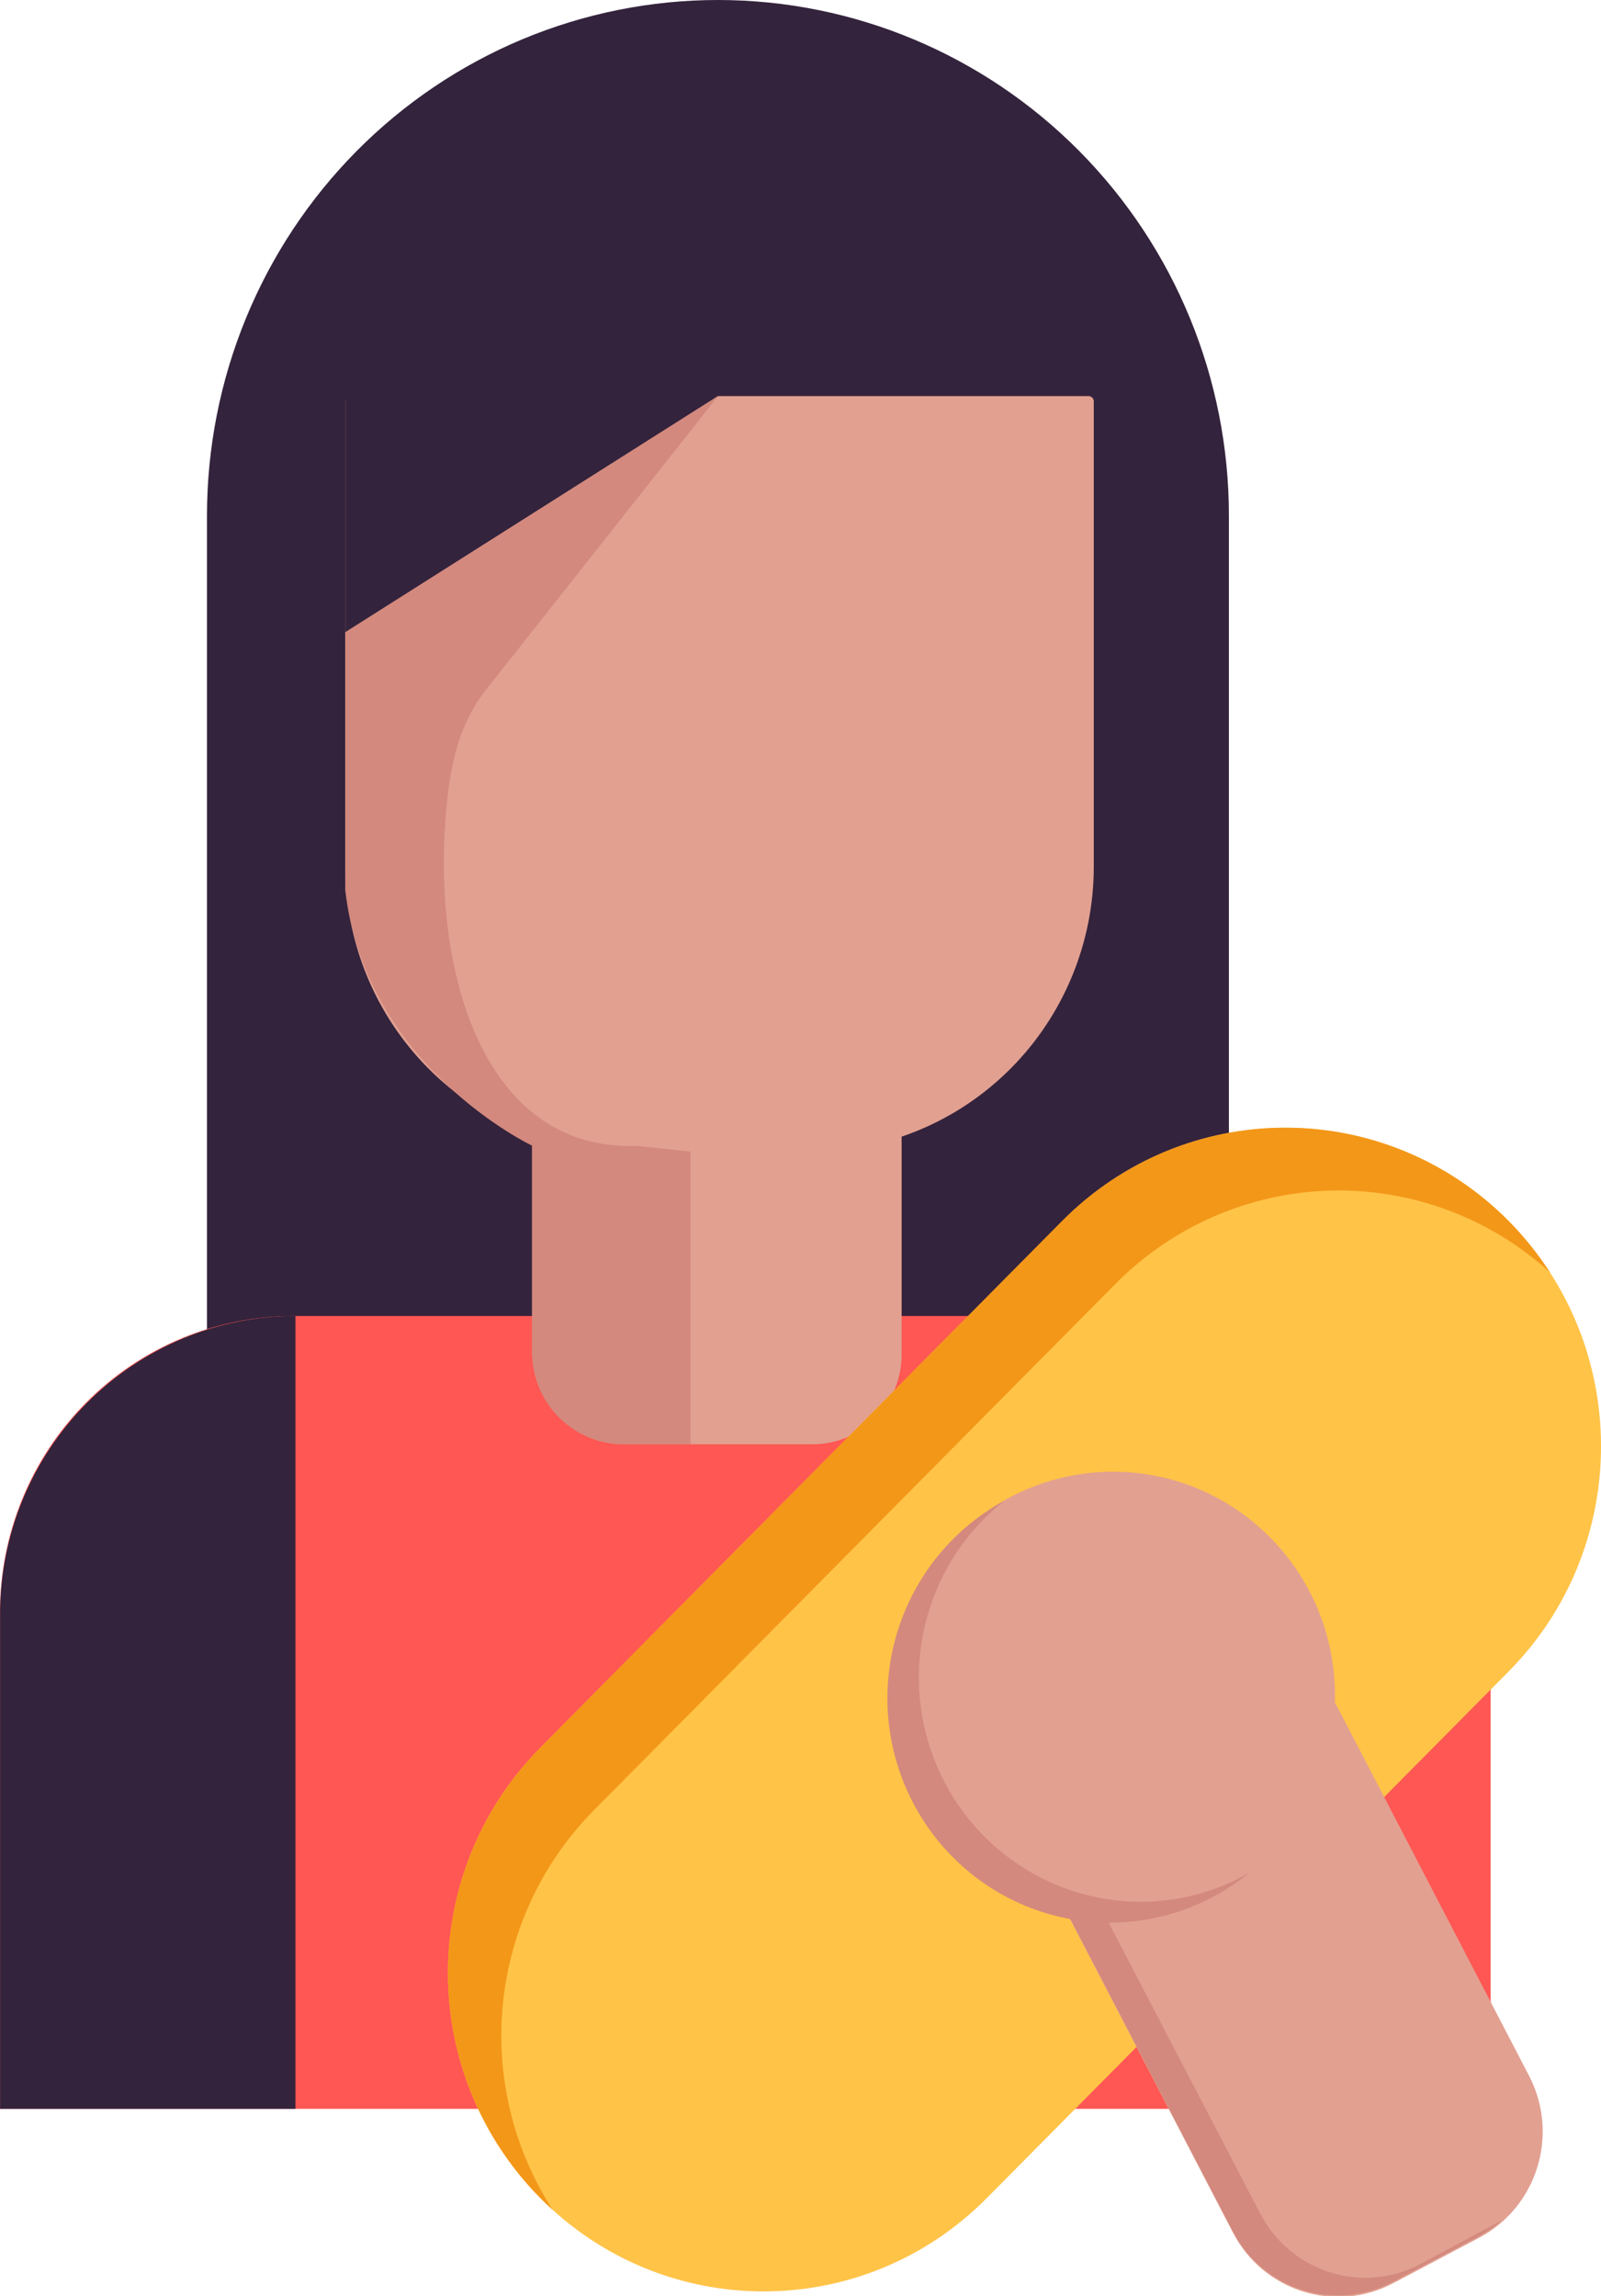 <svg width="53" height="76" viewBox="0 0 53 76" fill="none" xmlns="http://www.w3.org/2000/svg">
<g clip-path="url(#clip0_8_53)">
<path d="M39.882 58.297L7.656 58.297C7.442 58.297 7.238 58.212 7.087 58.06C6.937 57.908 6.852 57.702 6.852 57.486L6.852 17.07C6.852 14.828 7.29 12.609 8.14 10.538C8.99 8.467 10.236 6.585 11.806 5C13.377 3.415 15.242 2.157 17.294 1.299C19.346 0.442 21.546 1.14441e-05 23.767 1.14441e-05C28.253 1.14441e-05 32.556 1.798 35.728 5C38.9 8.201 40.682 12.543 40.682 17.07L40.682 57.492C40.682 57.707 40.598 57.914 40.447 58.066C40.296 58.218 40.092 58.303 39.879 58.303L39.882 58.297Z" fill="#34233C"/>
<path d="M26.866 38.12H20.78C18.3 38.12 15.923 37.126 14.17 35.357C12.417 33.588 11.432 31.189 11.432 28.687L11.432 13.286C11.432 13.239 11.45 13.195 11.483 13.162C11.515 13.129 11.559 13.111 11.605 13.111L36.035 13.111C36.081 13.111 36.125 13.129 36.158 13.162C36.19 13.195 36.209 13.239 36.209 13.286V28.687C36.209 31.189 35.224 33.588 33.471 35.357C31.717 37.126 29.34 38.12 26.86 38.12H26.866Z" fill="#E2A091"/>
<path d="M49.359 69.807H3.8147e-06V53.364C3.8147e-06 50.764 1.023 48.271 2.845 46.433C4.666 44.594 7.137 43.562 9.713 43.562H39.635C42.211 43.562 44.681 44.594 46.502 46.433C48.324 48.271 49.347 50.764 49.347 53.364V69.798L49.359 69.807Z" fill="#FF5753"/>
<path d="M9.781 43.562C8.497 43.561 7.225 43.816 6.039 44.312C4.853 44.807 3.775 45.534 2.867 46.45C1.959 47.366 1.239 48.453 0.747 49.651C0.256 50.847 0.003 52.13 0.003 53.426V69.807H9.781V43.562Z" fill="#34233C"/>
<path d="M26.902 47.809H20.641C19.861 47.809 19.112 47.496 18.56 46.939C18.008 46.382 17.698 45.627 17.698 44.839V35.999C17.698 35.658 17.832 35.331 18.071 35.09C18.31 34.849 18.634 34.713 18.973 34.713H28.574C28.912 34.713 29.236 34.849 29.475 35.09C29.714 35.331 29.848 35.658 29.848 35.999V44.839C29.848 45.627 29.538 46.382 28.986 46.939C28.434 47.496 27.685 47.809 26.905 47.809H26.902Z" fill="#E2A091"/>
<path d="M23.77 13.111L11.432 20.928V9.463L23.77 13.111Z" fill="#34233C"/>
<path d="M23.77 13.111L16.07 22.856C15.064 24.13 14.834 25.74 14.731 27.365C14.399 32.599 16.203 38.12 21.092 37.933L22.858 38.12V47.809H20.641C19.838 47.809 19.067 47.487 18.499 46.914C17.93 46.341 17.61 45.564 17.61 44.753V37.921C17.61 37.921 12.103 35.319 11.429 29.468V20.931L23.77 13.111Z" fill="#D3897D"/>
<path d="M35.164 40.418L17.89 57.85C13.809 61.968 13.809 68.645 17.89 72.762C21.97 76.88 28.586 76.88 32.666 72.762L49.941 55.33C54.021 51.212 54.021 44.536 49.941 40.418C45.86 36.3 39.244 36.3 35.164 40.418Z" fill="#FFC347"/>
<path d="M38.991 54.888L36.153 56.391C34.23 57.409 33.488 59.807 34.497 61.748L40.817 73.906C41.825 75.846 44.202 76.594 46.126 75.576L48.964 74.074C50.887 73.056 51.628 70.657 50.62 68.716L44.3 56.559C43.291 54.618 40.914 53.87 38.991 54.888Z" fill="#E2A091"/>
<path d="M47.019 74.948C46.097 75.435 45.021 75.532 44.028 75.219C43.035 74.906 42.205 74.209 41.721 73.279L35.387 61.122C34.976 60.334 34.839 59.429 34.999 58.553C35.16 57.677 35.607 56.88 36.27 56.292L36.147 56.358C35.226 56.847 34.535 57.684 34.225 58.686C33.914 59.688 34.01 60.773 34.49 61.704L40.812 73.861C41.296 74.791 42.126 75.489 43.119 75.801C44.112 76.114 45.188 76.017 46.11 75.531L48.95 74.028C49.222 73.882 49.477 73.706 49.709 73.502L47.019 74.948Z" fill="#D3897D"/>
<path d="M36.847 63.546C40.904 63.546 44.194 60.226 44.194 56.132C44.194 52.037 40.904 48.718 36.847 48.718C32.79 48.718 29.501 52.037 29.501 56.132C29.501 60.226 32.79 63.546 36.847 63.546Z" fill="#E2A091"/>
<path d="M37.742 62.955C36.213 62.948 34.725 62.46 33.483 61.56C32.241 60.66 31.308 59.392 30.814 57.933C30.319 56.473 30.287 54.894 30.722 53.415C31.157 51.937 32.038 50.631 33.242 49.681C32.341 50.171 31.552 50.846 30.924 51.661C30.296 52.477 29.844 53.416 29.596 54.419C29.349 55.421 29.311 56.464 29.485 57.482C29.66 58.499 30.043 59.469 30.61 60.329C31.177 61.189 31.915 61.92 32.778 62.476C33.641 63.031 34.609 63.399 35.621 63.556C36.632 63.712 37.665 63.654 38.653 63.385C39.641 63.115 40.563 62.641 41.359 61.992C40.257 62.625 39.01 62.957 37.742 62.955Z" fill="#D3897D"/>
<path d="M19.655 59.928L36.93 42.495C38.822 40.587 41.367 39.483 44.041 39.411C46.716 39.34 49.316 40.307 51.305 42.112C50.909 41.502 50.452 40.933 49.942 40.416C47.982 38.439 45.324 37.328 42.553 37.328C39.781 37.328 37.124 38.439 35.164 40.416L17.889 57.849C15.93 59.827 14.829 62.509 14.829 65.306C14.829 68.102 15.93 70.784 17.889 72.762C18.022 72.893 18.154 73.021 18.293 73.146C16.983 71.119 16.404 68.7 16.652 66.293C16.9 63.886 17.96 61.639 19.655 59.928Z" fill="#F39719"/>
</g>
<defs>
<clipPath id="clip0_8_53">
<rect width="53" height="76" fill="white"/>
</clipPath>
</defs>
</svg>
